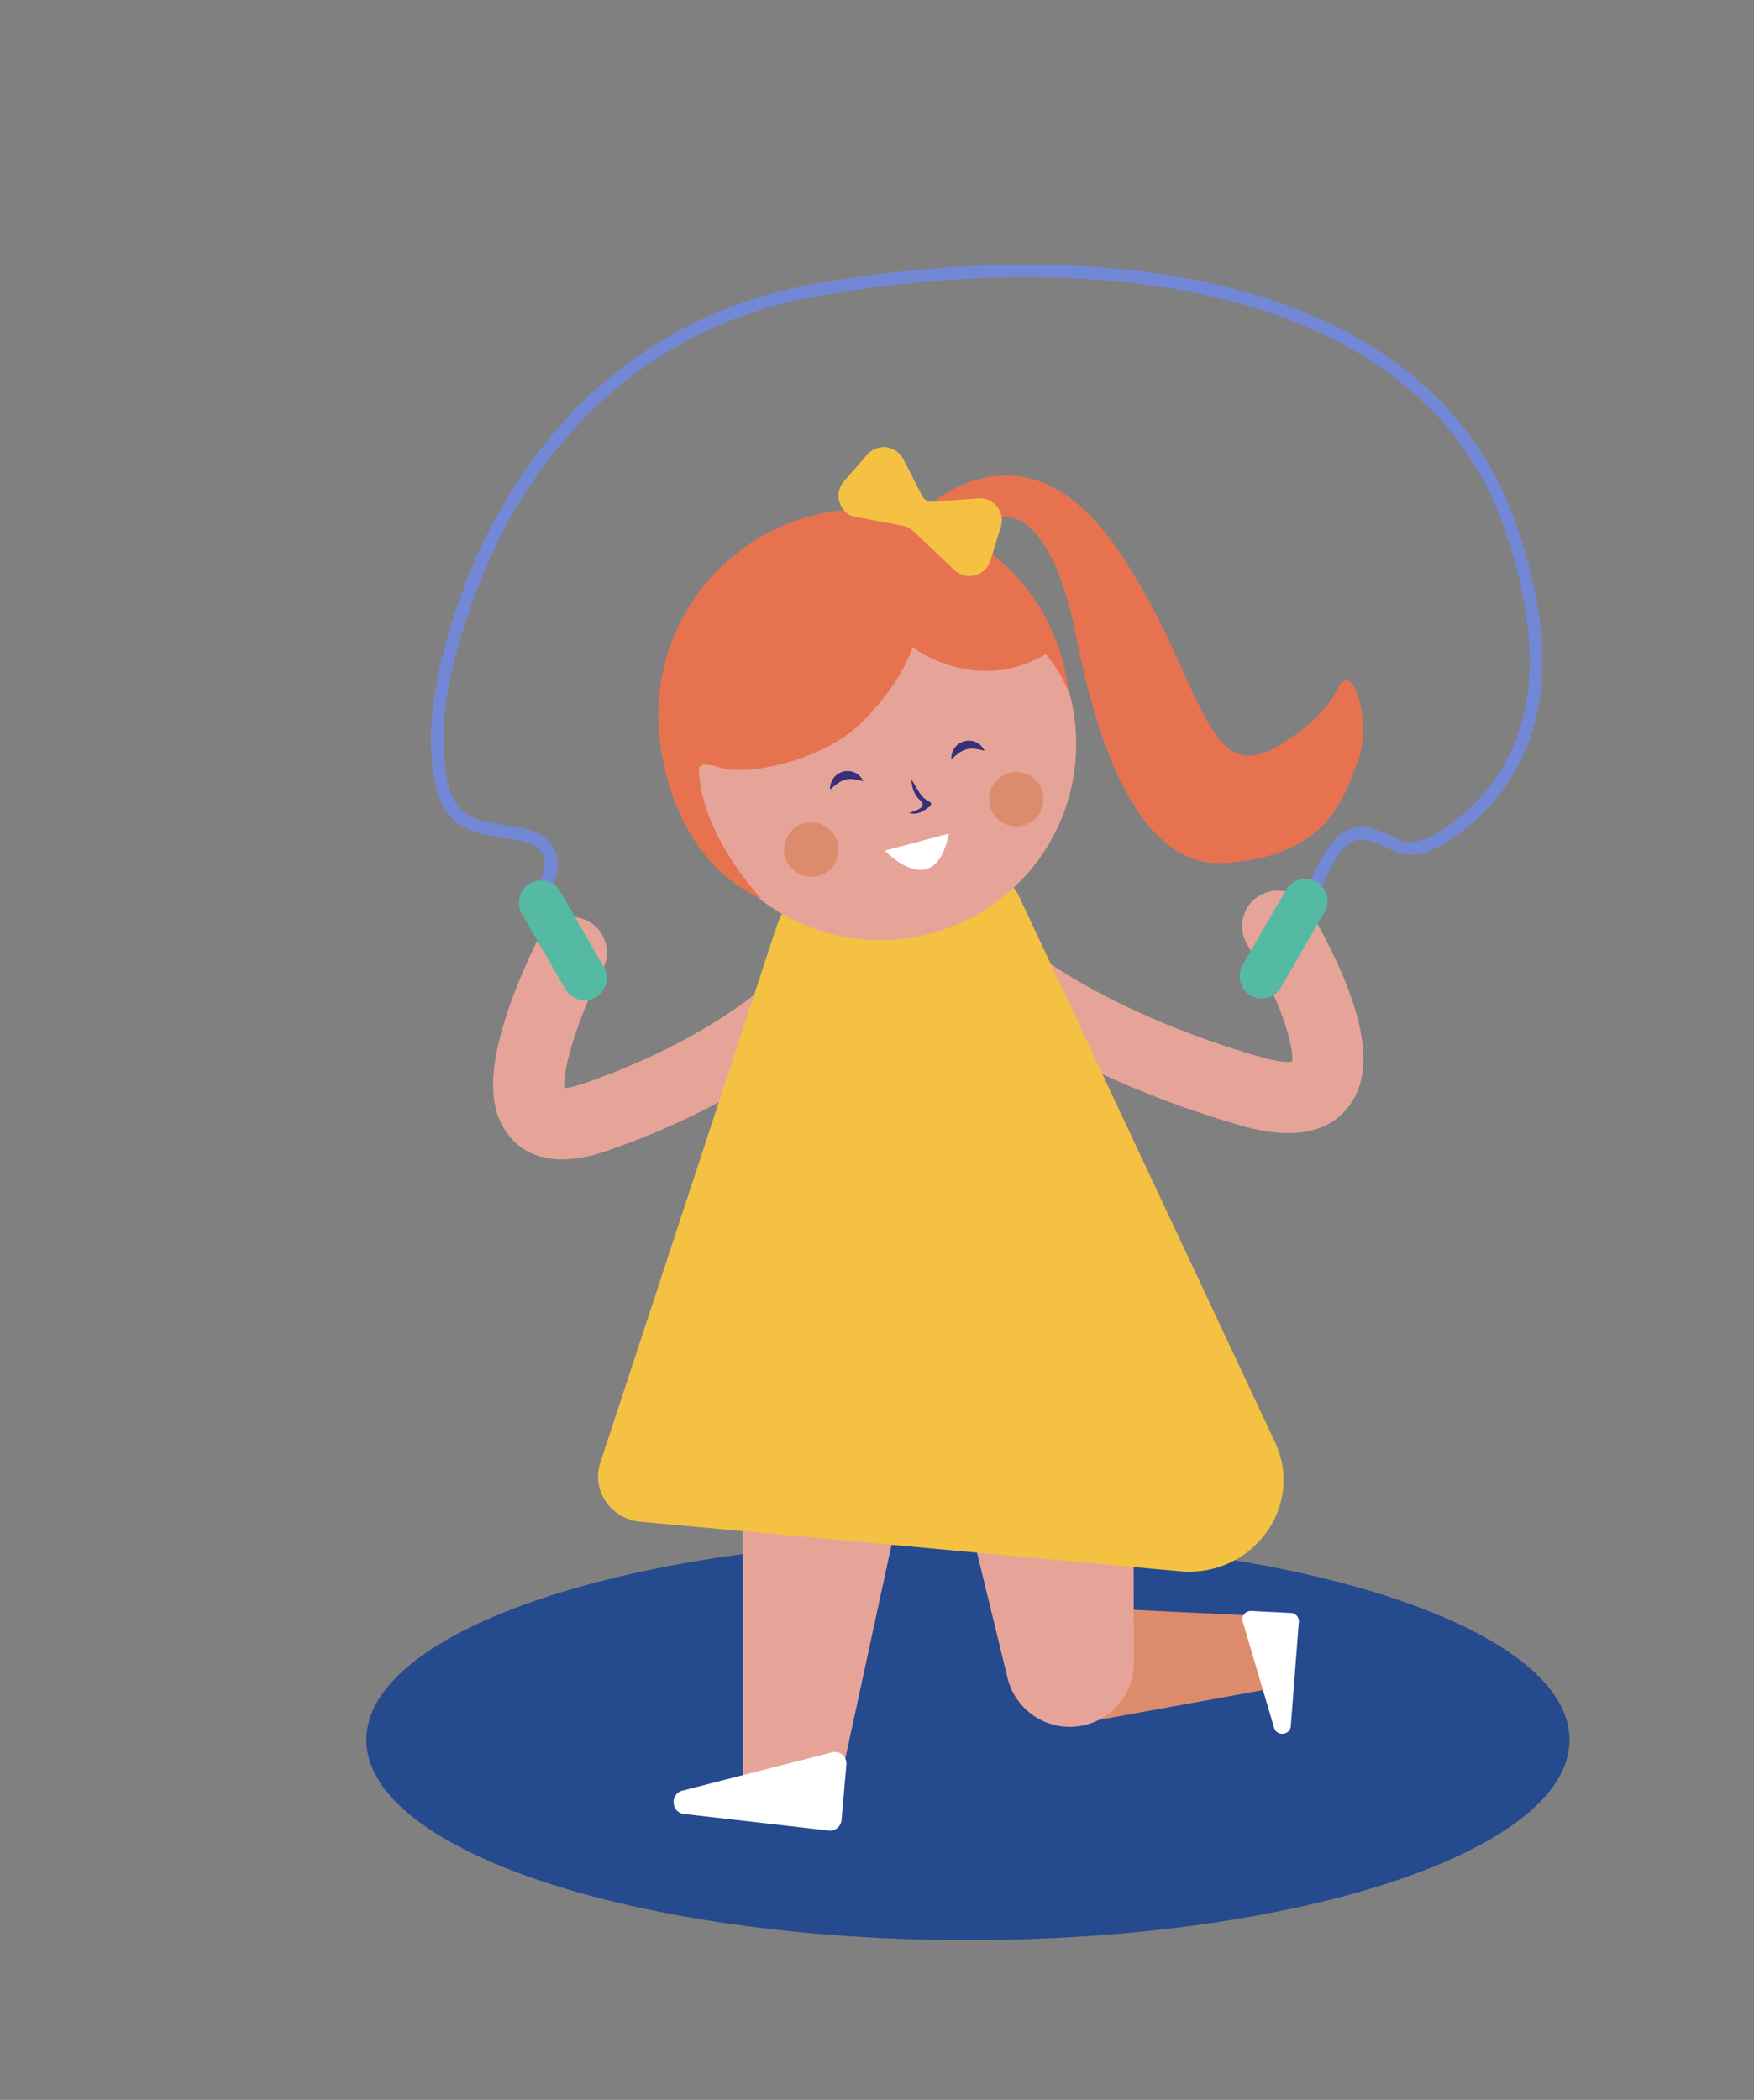 <?xml version="1.0" encoding="UTF-8"?>
<svg xmlns="http://www.w3.org/2000/svg" id="a" viewBox="0 0 629 753">
  <rect x="0" y="0" width="629" height="753" fill="#808080" stroke="none"/>
  <defs>
    <style>.b{fill:#f4c142;}.c{fill:#fff;}.d{fill:#e6a499;}.e{fill:#e77250;}.f{fill:#7288d7;}.g{fill:#dc8c6d;}.h{fill:#254a8e;}.i{fill:#353078;}.j{fill:#55baa4;}</style>
  </defs>
  <path class="h" d="M347.11,695.7c119.15,0,215.74-32.15,215.74-71.81s-96.59-71.81-215.74-71.81-215.74,32.15-215.74,71.81,96.59,71.81,215.74,71.81"></path>
  <g>
    <path class="d" d="M201.55,415.73c-6.78,0-13.48-2-18.54-7.88-8.05-9.35-8.22-24.08-.53-46.36,4.69-13.59,10.76-25.32,11.02-25.82,3.26-6.26,10.97-8.7,17.24-5.44,6.26,3.26,8.7,10.97,5.44,17.24-8.37,16.15-14.58,35.68-13.79,42.72,1.26-.1,3.41-.46,6.73-1.6,44-15.12,65.99-35.68,66.21-35.89,5.11-4.85,13.19-4.67,18.06,.42,4.87,5.09,4.72,13.14-.36,18.02-1.03,.99-25.82,24.51-75.59,41.62-4.77,1.64-10.35,2.97-15.87,2.97"></path>
    <path class="d" d="M462.09,406.33c-5.14,0-10.95-.94-17.41-2.81-58.2-16.92-87.12-40.12-88.32-41.1-5.47-4.46-6.3-12.51-1.84-17.98,4.46-5.48,12.51-6.3,17.98-1.84,.23,.18,26.56,21.04,79.31,36.37,6.74,1.96,10.17,1.92,11.57,1.74,.83-5.47-4.56-23.17-16.06-41.88-3.7-6.01-1.82-13.89,4.19-17.58,6.01-3.7,13.89-1.82,17.58,4.19,.29,.47,7.13,11.65,12.64,24.85,8.89,21.31,9.53,36.5,1.96,46.44-4.87,6.39-12.11,9.59-21.62,9.59"></path>
    <path class="g" d="M449.79,579.35l-79.39-3.8c-9.45,4.71-12.53,17.73-6.87,29.09,4.73,9.5,14.26,15.06,23.05,13.46l71.49-12.98-8.29-25.77Z"></path>
    <path class="c" d="M462.91,618.9c-.26,3.4-5.04,3.91-6.01,.63l-11.37-38.45c-.24-1.87,1.27-3.5,3.15-3.4l14.27,.72c1.88,.09,3.22,1.87,2.79,3.7l-2.84,36.8Z"></path>
    <polygon class="d" points="266.38 544.27 266.38 642.36 300.59 642.36 321.01 547.96 266.38 544.27"></polygon>
    <g>
      <path class="d" d="M341.8,521.63l19.51,80.07c3,12.33,15.43,19.89,27.76,16.88,10.31-2.51,17.56-11.75,17.53-22.36l-.17-86.26-64.63,11.67Z"></path>
      <path class="b" d="M423.09,563.44l-11.73-1.07-28.4-2.63-45-4.12-28.89-2.65-79.42-7.29c-10.63-1-17.62-11.25-14.4-21.1l63.24-192.37c3.67-11.18,13.71-19.26,25.72-20.7l34.52-4.19c11.32-1.35,22.22,4.55,26.94,14.61l91.54,195.16c10.8,23.02-8.12,48.74-34.1,46.35"></path>
      <path class="d" d="M385.93,266.84c0,38.83-31.48,70.31-70.31,70.31s-70.31-31.48-70.31-70.31,31.48-70.31,70.31-70.31,70.31,31.48,70.31,70.31"></path>
      <path class="e" d="M383.25,248.26c-3.19-8.17-8.24-13.74-8.24-13.74-25.08,14.99-47.77-2.45-47.77-2.45,0,0-3.37,12.04-17.74,26.57-14.39,14.54-42.03,19.61-50.92,16.72-8.9-2.89-7.97,.74-7.97,.74,.69,17.53,12.56,34.33,18.74,41.92,2.05,2.54,3.47,4.06,3.64,4.23-34.95-15.73-36.68-60.04-36.68-60.04-.15-1.94-.23-3.89-.23-5.86,0-40.75,33.04-73.8,73.8-73.8,29.41,0,54.8,17.2,66.65,42.07,3.49,7.31,5.8,15.28,6.72,23.65"></path>
      <path class="e" d="M332.6,181.82s34.71-33.39,67.76,14.6c33.06,47.98,30.74,91.2,62.52,68.18,0,0,11.74-7.19,17.05-18,5.3-10.81,12.25,13.18,6.99,26.49-5.26,13.31-10.8,34.07-48.04,36.38-37.25,2.31-49.91-66.32-53.43-83.58-3.52-17.25-12.92-46.56-30.57-39.6-17.65,6.95-22.28-4.47-22.28-4.47"></path>
      <path class="b" d="M350.85,178.7l-16.46,1.22c-1.52,.11-2.96-.7-3.66-2.05l-6.86-13.35c-2.58-4.89-9.26-5.67-12.89-1.5l-8.36,9.59c-3.63,4.17-1.95,10.68,3.24,12.57l17.78,3.32c1.45,.27,2.8,.96,3.88,1.97l15.25,14.42c4.34,3.42,10.76,1.42,12.39-3.86l3.76-12.16c1.63-5.28-2.55-10.55-8.06-10.17"></path>
      <path class="g" d="M300.68,304.66c0,5.39-4.37,9.77-9.77,9.77s-9.77-4.37-9.77-9.77,4.37-9.77,9.77-9.77,9.77,4.37,9.77,9.77"></path>
      <path class="g" d="M374.2,286.58c0,5.39-4.37,9.77-9.77,9.77s-9.77-4.37-9.77-9.77,4.37-9.77,9.77-9.77,9.77,4.37,9.77,9.77"></path>
      <path class="f" d="M473.09,320.39l-4.19-1.67c5.11-12.86,9.62-19.25,15.07-21.37,5.59-2.17,11.22,.57,17.73,3.75,3.17,1.55,9.07,1.75,19.14-6.06l.26-.2c29.29-22.53,35.18-58.74,17.51-107.63-13.36-36.98-44.55-63.71-90.2-77.3-42.13-12.55-95.3-13.94-153.76-4.01-59.66,10.12-92.74,47.35-109.98,76.8-10.41,17.78-26.58,56.33-25.64,84.06,.89,25.94,7.8,27.02,24.5,29.62l2.36,.37c6.57,1.04,10.91,3.64,12.9,7.73,3.02,6.2-.81,13.23-.98,13.53l-3.95-2.19c.03-.05,2.86-5.31,.86-9.38-1.31-2.67-4.52-4.43-9.55-5.23l-2.35-.37c-17.02-2.65-27.3-4.25-28.31-33.92-.54-15.82,6-51.92,26.25-86.49,17.73-30.27,51.75-68.55,113.12-78.97,59.13-10.03,113.01-8.61,155.8,4.14,47.08,14.02,79.29,41.72,93.16,80.09,18.41,50.94,12.02,88.88-19,112.74l-.24,.19c-11.91,9.23-19.56,8.66-23.88,6.55-6.02-2.93-10.37-5.05-14.13-3.6-4.06,1.57-8.03,7.55-12.51,18.83"></path>
      <path class="j" d="M213.61,357.64h0c-3.79,2.19-8.68,.88-10.87-2.91l-15.62-27.05c-2.19-3.79-.88-8.68,2.91-10.87,3.79-2.19,8.68-.88,10.87,2.91l15.62,27.05c2.19,3.79,.88,8.68-2.91,10.87"></path>
      <path class="j" d="M448.5,356.98h0c-3.79-2.19-5.1-7.08-2.91-10.87l15.62-27.05c2.19-3.79,7.08-5.1,10.87-2.91,3.79,2.19,5.1,7.08,2.91,10.87l-15.62,27.05c-2.19,3.79-7.08,5.1-10.87,2.91"></path>
      <path class="c" d="M245.34,650.49c-4.72-.54-5.18-7.23-.57-8.41l54.17-13.85c2.61-.24,4.81,1.95,4.58,4.56l-1.74,19.85c-.23,2.61-2.77,4.38-5.3,3.7l-51.13-5.86Z"></path>
      <path class="i" d="M353.09,269.24c-6.03-1.66-7.71-.69-11.97,3.02-.09-6.97,8.84-9.29,11.97-3.02"></path>
      <path class="i" d="M309.61,280.13c-6.03-1.66-7.71-.69-11.97,3.02-.09-6.97,8.84-9.29,11.97-3.02"></path>
      <path class="c" d="M317.33,305.02s17.83,19.02,22.96-6.09l-22.96,6.09Z"></path>
      <path class="i" d="M326.05,291.54c1.18-.46,2.09-.74,2.94-1.15,1.77-.86,2.83-1.73,.77-3.63-1.93-1.77-2.77-4.21-2.96-7.34,2.11,3.08,3.1,6.5,6.47,8.02,1.09,.5,.55,1.49-.21,2.03-1.96,1.38-3.91,2.87-7,2.07"></path>
    </g>
  </g>
</svg>
